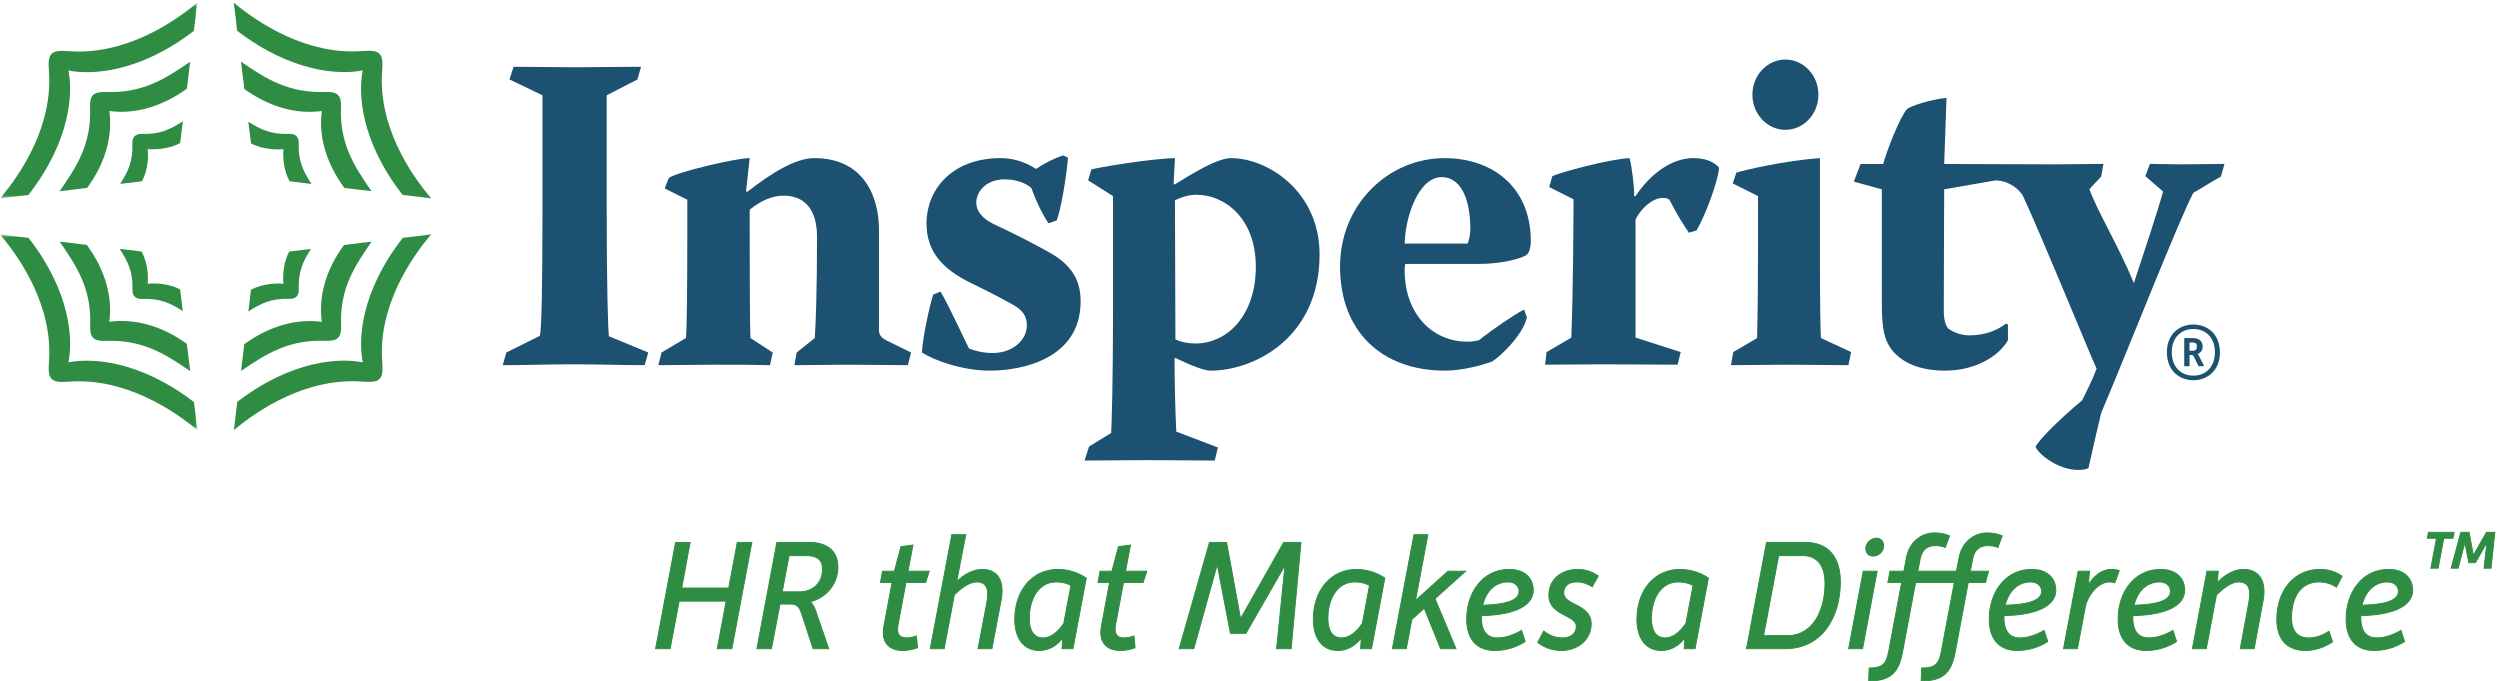 <svg xmlns="http://www.w3.org/2000/svg" xmlns:xlink="http://www.w3.org/1999/xlink" width="532px" height="145px" viewBox="0 0 532 145"><title>InsperityLogo_HR-Difference-Tag_CMYK</title><desc>Created with Sketch.</desc><defs><polygon id="path-1" points="0.06 0.901 42.023 0.901 42.023 42.533 0.06 42.533"></polygon><polygon id="path-3" points="0.06 0.563 41.993 0.563 41.993 42.238 0.06 42.238"></polygon></defs><g id="InsperityLogo_HR-Difference-Tag_CMYK" stroke="none" stroke-width="1" fill="none" fill-rule="evenodd"><path d="M61.525,28.488 C57.665,28.637 55.492,27.571 52.845,25.905 L53.421,30.512 C55.98,31.883 58.942,31.866 60.322,31.734 L60.322,31.721 C60.193,33.09 60.239,36.038 61.616,38.578 L66.283,39.14 C64.587,36.536 63.424,34.352 63.568,30.503 C63.617,29.16 62.911,28.429 61.525,28.488" id="Fill-1" fill="#2E8C43"></path><path d="M68.466,23.625 C63.243,24.338 57.46,22.886 52.003,18.947 L51.276,13.12 C56.618,16.792 61.435,19.866 69.269,19.564 C71.83,19.463 72.661,20.286 72.562,22.816 C72.26,30.598 75.362,35.372 79.053,40.681 L73.286,39.998 C69.301,34.591 67.775,28.831 68.484,23.652 L68.466,23.625" id="Fill-2" fill="#2E8C43"></path><path d="M77.177,14.982 C72.468,15.964 62.158,15.51 50.46,6.541 C50,2.246 49.723,0.546 49.723,0.546 C54.916,4.883 65.298,11.794 77.197,10.857 C80.873,10.583 81.627,11.312 81.329,14.973 C80.397,26.782 87.357,37.051 91.745,42.2 C91.745,42.2 89.842,41.939 85.67,41.476 C76.626,29.881 76.214,19.687 77.197,15.001 L77.177,14.982" id="Fill-3" fill="#2E8C43"></path><path d="M63.578,61.584 C63.442,57.738 64.501,55.576 66.183,52.962 L61.547,53.54 C60.165,56.065 60.187,59.018 60.322,60.379 C58.942,60.264 55.974,60.29 53.409,61.655 L52.845,66.286 C55.481,64.61 57.666,63.461 61.547,63.591 C62.921,63.654 63.632,62.945 63.578,61.584" id="Fill-4" fill="#2E8C43"></path><path d="M68.48,68.454 C67.769,63.266 69.224,57.535 73.211,52.133 L79.081,51.412 C75.387,56.72 72.279,61.486 72.59,69.258 C72.688,71.8 71.855,72.606 69.301,72.524 C61.468,72.206 56.647,75.284 51.295,78.942 L51.98,73.242 C57.435,69.277 63.241,67.778 68.466,68.486 L68.48,68.454" id="Fill-5" fill="#2E8C43"></path><path d="M77.197,77.092 C76.219,72.413 76.666,62.2 85.717,50.612 C90.051,50.138 91.766,49.863 91.766,49.863 C87.378,54.999 80.402,65.312 81.345,77.114 C81.635,80.754 80.915,81.495 77.205,81.209 C65.303,80.276 54.943,87.185 49.762,91.533 C49.762,91.533 50.016,89.644 50.488,85.511 C62.191,76.544 72.468,76.135 77.177,77.114 L77.197,77.092" id="Fill-6" fill="#2E8C43"></path><path d="M30.221,63.619 C34.103,63.461 36.269,64.518 38.901,66.199 L38.33,61.595 C35.767,60.224 32.802,60.244 31.432,60.375 C31.561,59.014 31.512,56.063 30.134,53.522 L25.472,52.962 C27.146,55.569 28.32,57.75 28.183,61.595 C28.128,62.958 28.843,63.659 30.221,63.619" id="Fill-7" fill="#2E8C43"></path><g id="Group-11" transform="translate(0, 49)"><mask id="mask-2" fill="white"><use xlink:href="#path-1"></use></mask><g id="Clip-9"></g><path d="M23.291,19.473 C28.511,18.778 34.292,20.208 39.749,24.168 L40.482,29.984 C35.132,26.313 30.305,23.235 22.473,23.538 C19.915,23.636 19.085,22.815 19.191,20.277 C19.496,12.499 16.386,7.731 12.695,2.416 L18.466,3.106 C22.443,8.52 23.976,14.266 23.26,19.448 L23.291,19.473" id="Fill-8" fill="#2E8C43" mask="url(#mask-2)"></path><path d="M14.575,28.114 C19.301,27.135 29.597,27.591 41.285,36.561 C41.77,40.86 42.023,42.533 42.023,42.533 C36.833,38.2 26.462,31.3 14.558,32.224 C10.883,32.517 10.131,31.796 10.411,28.114 C11.355,16.315 4.389,6.035 0.004,0.901 C0.004,0.901 1.916,1.151 6.078,1.627 C15.13,13.227 15.536,23.413 14.558,28.092 L14.575,28.114" id="Fill-10" fill="#2E8C43" mask="url(#mask-2)"></path></g><path d="M28.17,30.524 C28.312,34.365 27.243,36.527 25.57,39.135 L30.207,38.574 C31.591,36.031 31.561,33.078 31.432,31.721 C32.802,31.85 35.771,31.804 38.334,30.44 L38.915,25.821 C36.272,27.486 34.085,28.644 30.207,28.492 C28.825,28.455 28.114,29.16 28.17,30.524" id="Fill-12" fill="#2E8C43"></path><g id="Group-16"><mask id="mask-4" fill="white"><use xlink:href="#path-3"></use></mask><g id="Clip-14"></g><path d="M23.269,23.652 C23.976,28.831 22.524,34.568 18.547,39.971 L12.678,40.703 C16.369,35.397 19.477,30.624 19.169,22.844 C19.061,20.308 19.887,19.489 22.447,19.581 C30.296,19.879 35.105,16.815 40.451,13.151 L39.773,18.87 C34.321,22.816 28.511,24.338 23.294,23.625 L23.269,23.652" id="Fill-13" fill="#2E8C43" mask="url(#mask-4)"></path><path d="M14.555,15.001 C15.536,19.687 15.082,29.898 6.038,41.494 C1.698,41.967 0,42.238 0,42.238 C4.376,37.097 11.342,26.796 10.405,14.993 C10.118,11.343 10.848,10.596 14.547,10.884 C26.453,11.814 36.809,4.901 41.993,0.563 C41.993,0.563 41.748,2.46 41.257,6.575 C29.562,15.562 19.286,15.964 14.575,15.001 L14.555,15.001" id="Fill-15" fill="#2E8C43" mask="url(#mask-4)"></path></g><path d="M109.284,14.207 C113.704,14.207 117.947,14.313 122.275,14.313 C126.976,14.313 131.697,14.207 136.413,14.207 L135.644,16.911 L129.105,20.279 L129.105,44.623 C129.105,60.683 129.387,70.501 129.582,71.555 L137.95,75.015 L137.185,77.708 C132.18,77.708 127.081,77.523 121.987,77.523 C116.981,77.523 111.969,77.708 106.981,77.708 L107.744,75.015 L114.866,71.465 C115.245,70.404 115.439,60.587 115.439,44.623 L115.439,20.279 L108.424,16.911 L109.284,14.207" id="Fill-17" fill="#1C5171"></path><path d="M146.256,42.502 L141.44,40.092 L142.306,37.893 C143.854,36.631 157.122,33.549 159.533,33.649 L158.762,40.681 L158.951,40.867 C164.045,36.931 169.15,33.649 173.285,33.649 C183.865,33.649 187.045,41.924 187.045,48.846 L187.045,70.307 C187.045,71.362 187.716,72.038 188.968,72.606 L193.871,75.015 L193.199,77.708 C188.771,77.708 184.536,77.608 180.212,77.608 C176.558,77.608 172.809,77.708 169.052,77.708 L169.535,75.015 L173.383,71.936 C173.578,69.046 173.863,62.519 173.863,50.392 C173.863,44.623 171.263,41.633 166.742,41.633 C164.436,41.633 162.032,42.599 159.533,44.623 C159.533,52.216 159.533,70.194 159.716,71.936 L164.436,75.015 L163.856,77.708 C160.109,77.608 156.352,77.608 152.694,77.608 C148.459,77.608 144.325,77.708 140.097,77.708 L140.773,75.015 L145.962,71.936 C146.153,70.687 146.256,61.356 146.256,50.392 L146.256,42.502" id="Fill-18" fill="#1C5171"></path><path d="M213.022,33.649 C215.15,33.649 217.93,34.246 220.447,35.95 C222.171,34.801 224.187,33.75 226.203,33.064 L227.272,33.559 C226.878,38.173 225.722,44.717 224.86,46.918 L223.129,47.508 C221.778,45.577 220.339,42.491 219.472,39.998 C218.896,39.524 217.165,38.17 213.799,38.17 C209.564,38.17 207.749,41.057 207.749,43.086 C207.749,44.811 208.886,46.45 211.488,47.703 C216.394,50.009 219.38,51.547 223.035,53.563 C228.511,56.544 229.955,60.101 229.955,64.15 C229.955,76.266 217.642,78.873 210.627,78.873 C204.757,78.873 198.69,76.643 196.19,75.015 C196.289,72.038 197.924,64.543 198.596,62.704 L200.13,62.039 C201.871,64.922 204.466,70.687 206.196,74.154 C207.63,74.726 209.271,75.117 211.291,75.117 C215.529,75.117 218.518,72.324 218.518,69.254 C218.518,67.32 217.743,65.984 215.15,64.616 C212.737,63.28 209.952,61.84 206.768,60.298 C200.809,57.417 197.158,53.756 197.158,47.508 C197.158,40.574 202.349,33.649 212.928,33.649 L213.022,33.649" id="Fill-19" fill="#1C5171"></path><path d="M250.128,72.235 C251.372,72.802 252.718,73.089 254.457,73.089 C260.986,73.089 267.239,67.32 267.239,56.738 C267.239,46.45 260.605,41.444 254.64,41.444 C253.3,41.444 251.947,41.729 250.029,42.599 L250.128,72.235 Z M249.737,39.231 L250.029,39.231 C256.571,35.098 259.942,33.649 261.953,33.649 C269.828,33.649 280.805,40.775 280.805,54.14 C280.805,71.936 266.839,78.873 257.629,78.873 C256.376,78.873 253.882,77.993 250.128,76.175 L249.938,76.266 C249.938,81.463 250.128,88.195 250.317,91.849 L259.167,95.226 L258.495,98.002 C253.677,98.002 248.678,97.917 243.881,97.917 C239.546,97.917 235.219,98.002 230.792,98.002 L231.753,95.018 L236.458,92.137 C236.57,90.021 236.85,80.796 236.85,66.941 L236.85,41.729 L231.551,38.37 L232.238,36.06 C233.476,35.667 244.843,33.75 250.029,33.649 L249.737,39.231 L249.737,39.231 Z" id="Fill-20" fill="#1C5171"></path><path d="M312.306,51.836 C312.584,51.165 312.887,50.009 312.887,48.763 C312.887,42.117 310.76,37.69 306.797,37.69 C301.819,37.69 299.021,46.255 298.92,51.836 L312.306,51.836 Z M299.021,56.169 C298.92,56.738 298.92,56.927 298.92,57.418 C298.832,66.449 304.51,72.708 312.306,72.708 C313.154,72.708 313.832,72.606 314.708,72.413 C317.688,70.018 322.117,67.029 324.316,65.874 L324.917,67.519 C324.238,71.065 319.32,75.881 317.492,76.938 C315.76,77.608 311.331,78.873 307.498,78.873 C294.02,78.873 285.161,70.501 285.161,56.738 C285.161,43.468 295.47,33.649 307.399,33.649 C317.773,33.649 325.752,39.998 325.752,51.248 C325.752,52.791 325.378,53.943 324.723,54.334 C323.941,54.822 320.283,56.169 314.511,56.169 L299.021,56.169 L299.021,56.169 Z" id="Fill-21" fill="#1C5171"></path><path d="M330.33,37.501 C331.791,36.729 342.553,33.837 346.776,33.649 C347.273,35.492 347.835,40.191 347.736,41.729 L348.043,41.729 C351.105,37.12 355.627,33.649 360.338,33.649 C362.953,33.649 364.691,34.422 365.825,35.667 C365.634,38.456 362.953,45.766 361.025,49.037 L359.386,49.526 C358.335,47.894 357.273,46.45 355.253,42.502 C354.856,42.215 354.474,42.117 353.803,42.117 C351.798,42.117 349.193,44.229 348.043,46.741 L348.043,71.843 L357.655,74.927 L356.992,77.608 C351.703,77.608 346.397,77.523 341.104,77.523 C336.976,77.523 332.943,77.608 328.802,77.608 L329.107,74.927 L334.374,71.843 C334.77,62.023 334.847,46.353 334.847,42.404 L329.67,39.809 L330.33,37.501" id="Fill-22" fill="#1C5171"></path><path d="M369.498,36.729 C370.932,36.251 380.065,34.129 387.282,33.649 L387.282,53.65 C387.282,64.448 387.375,69.832 387.491,71.936 L393.921,74.927 L393.342,77.708 C388.84,77.708 385.066,77.608 380.566,77.608 C376.507,77.608 372.173,77.708 368.349,77.708 L368.828,74.927 L373.919,71.936 C374.012,68.565 374.105,61.073 374.105,53.472 L374.105,41.729 L368.723,39.038 L369.498,36.729" id="Fill-23" fill="#1C5171"></path><path d="M464.06,34.972 C461.93,34.972 459.731,34.879 457.51,34.879 L456.527,37.476 L460.3,40.75 C459.264,44.607 456.175,53.943 454.09,60.239 C450.665,51.991 446.479,45.314 444.621,40.258 L447.134,37.573 L447.609,34.879 C444.139,34.879 440.689,34.972 437.226,34.972 C433.079,34.972 413.725,34.893 413.725,34.893 L414.215,20.855 C412.96,20.855 407.858,21.921 405.845,23.17 C404.206,24.995 401.416,32.411 400.738,34.893 L395.926,34.893 L394.495,38.649 L400.456,40.284 L400.456,64.448 C400.456,70.194 401.027,72.413 402.584,74.451 C404.87,77.322 408.725,78.873 413.933,78.873 C419.979,78.873 425.175,76.078 427.289,72.413 L427.289,69.046 L426.898,68.852 C425.269,70.103 422.685,71.362 419.107,71.362 C417.384,71.362 415.549,70.687 414.589,69.911 C414.107,69.345 413.636,68.379 413.636,65.984 C413.636,55.195 413.725,46.55 413.725,40.284 L424.55,38.409 C427.608,38.335 429.909,40.562 430.488,41.704 C434.529,50.358 445.003,76.058 446.151,78.447 C445.482,80.376 443.943,83.453 443.084,85.187 C438.568,88.931 433.849,93.568 433.164,95.099 C433.942,96.826 438.086,100 442.211,100 C443.084,100 443.842,99.907 444.424,99.613 C445.094,96.826 445.59,94.22 447.134,87.886 C453.379,73.071 463.57,47.091 466.735,41.035 C468.771,39.883 470.682,38.631 472.61,37.573 L473.374,34.879 C470.583,34.879 467.513,34.972 464.06,34.972" id="Fill-24" fill="#1C5171"></path><path d="M386.961,20.149 C386.961,24.275 383.801,27.627 379.934,27.627 C376.064,27.627 372.914,24.275 372.914,20.149 C372.914,16.02 376.064,12.671 379.934,12.671 C383.801,12.671 386.961,16.02 386.961,20.149" id="Fill-25" fill="#1C5171"></path><path d="M466.692,74.636 C467.244,74.636 467.499,74.316 467.499,73.765 C467.499,73.215 467.286,72.896 466.692,72.896 L465.93,72.896 L465.93,74.636 L466.692,74.636 Z M464.805,71.942 L466.713,71.942 C468.028,71.942 468.728,72.726 468.728,73.745 C468.728,74.551 468.282,75.101 467.647,75.336 C467.774,75.442 467.86,75.569 467.943,75.738 L469.046,77.922 L467.837,77.922 L466.905,75.971 C466.756,75.675 466.608,75.547 466.376,75.547 L465.93,75.547 L465.93,77.922 L464.805,77.922 L464.805,71.942 Z M471.335,74.953 C471.335,71.9 469.427,70.013 466.756,70.013 C464.063,70.013 462.155,71.9 462.155,74.953 C462.155,78.051 464.063,79.937 466.756,79.937 C469.427,79.937 471.335,78.051 471.335,74.953 Z M461.116,74.974 C461.116,70.967 463.893,69.058 466.756,69.058 C469.598,69.058 472.397,70.967 472.397,74.974 C472.397,78.982 469.598,80.912 466.756,80.912 C463.893,80.912 461.116,78.982 461.116,74.974 L461.116,74.974 Z" id="Fill-26" fill="#1C5171"></path><polyline id="Fill-27" fill="#2E8C43" points="143.759 115.421 146.865 115.421 145.076 125.131 155.066 125.131 156.889 115.421 159.995 115.421 155.742 138.044 152.636 138.044 154.526 127.916 144.536 127.916 142.612 138.044 139.507 138.044 143.759 115.421"></polyline><polygon id="Stroke-28" stroke="#2E8C43" stroke-width="0.2" points="143.759 115.421 146.865 115.421 145.076 125.131 155.066 125.131 156.889 115.421 159.995 115.421 155.742 138.044 152.636 138.044 154.526 127.916 144.536 127.916 142.612 138.044 139.507 138.044"></polygon><path d="M170.176,125.931 C173.079,125.931 175.037,123.948 175.037,121.093 C175.037,119.249 173.991,118.239 171.594,118.239 L167.915,118.239 L166.464,125.931 L170.176,125.931 Z M165.316,115.421 L172.202,115.421 C176.387,115.421 178.311,117.578 178.311,120.676 C178.311,124.331 175.813,127.184 172.438,128.054 C172.978,128.542 173.315,129.203 173.585,130.004 L176.353,138.044 L173.012,138.044 L170.649,130.769 C170.143,129.238 169.704,128.542 168.219,128.542 L165.991,128.542 L164.168,138.044 L161.064,138.044 L165.316,115.421 L165.316,115.421 Z" id="Fill-29" fill="#2E8C43"></path><path d="M170.176,125.931 C173.079,125.931 175.037,123.948 175.037,121.093 C175.037,119.249 173.991,118.239 171.594,118.239 L167.915,118.239 L166.464,125.931 L170.176,125.931 Z M165.316,115.421 L172.202,115.421 C176.387,115.421 178.311,117.578 178.311,120.676 C178.311,124.331 175.813,127.184 172.438,128.054 C172.978,128.542 173.315,129.203 173.585,130.004 L176.353,138.044 L173.012,138.044 L170.649,130.769 C170.143,129.238 169.704,128.542 168.219,128.542 L165.991,128.542 L164.168,138.044 L161.064,138.044 L165.316,115.421 Z" id="Stroke-30" stroke="#2E8C43" stroke-width="0.2"></path><path d="M189.822,123.948 L187.358,123.948 L187.797,121.546 L190.329,121.546 L191.712,116.325 L194.278,115.977 L193.231,121.546 L197.754,121.546 L196.978,123.948 L192.793,123.948 L191.105,132.962 C190.734,134.911 191.409,135.747 192.928,135.747 C193.603,135.747 194.312,135.573 195.021,135.329 L195.256,137.835 C194.413,138.183 193.164,138.426 192.118,138.426 C189.215,138.426 187.426,136.721 188.101,133.206 L189.822,123.948" id="Fill-31" fill="#2E8C43"></path><path d="M189.822,123.948 L187.358,123.948 L187.797,121.546 L190.329,121.546 L191.712,116.325 L194.278,115.977 L193.231,121.546 L197.754,121.546 L196.978,123.948 L192.793,123.948 L191.105,132.962 C190.734,134.911 191.409,135.747 192.928,135.747 C193.603,135.747 194.312,135.573 195.021,135.329 L195.256,137.835 C194.413,138.183 193.164,138.426 192.118,138.426 C189.215,138.426 187.426,136.721 188.101,133.206 L189.822,123.948 Z" id="Stroke-32" stroke="#2E8C43" stroke-width="0.2"></path><path d="M202.545,113.784 L205.515,113.784 L203.591,123.739 C205.11,122.277 207.068,121.163 208.992,121.163 C211.962,121.163 213.886,123.147 213.042,127.707 L211.085,138.044 L208.114,138.044 L210.004,128.159 C210.544,125.201 209.835,123.843 207.844,123.843 C206.224,123.843 204.368,125.305 203.085,126.593 L200.925,138.044 L197.955,138.044 L202.545,113.784" id="Fill-33" fill="#2E8C43"></path><path d="M202.545,113.784 L205.515,113.784 L203.591,123.739 C205.11,122.277 207.068,121.163 208.992,121.163 C211.962,121.163 213.886,123.147 213.042,127.707 L211.085,138.044 L208.114,138.044 L210.004,128.159 C210.544,125.201 209.835,123.843 207.844,123.843 C206.224,123.843 204.368,125.305 203.085,126.593 L200.925,138.044 L197.955,138.044 L202.545,113.784 Z" id="Stroke-34" stroke="#2E8C43" stroke-width="0.2"></path><path d="M221.947,135.747 C223.635,135.747 225.188,134.424 226.369,132.649 L227.888,124.574 C227.044,124.122 226.031,123.843 224.749,123.843 C221.137,123.843 219.044,127.254 219.044,131.639 C219.044,134.285 220.091,135.747 221.947,135.747 Z M225.12,121.163 C227.381,121.163 229.474,121.894 231.162,123.008 L228.327,138.044 L225.998,138.044 L226.133,135.956 L225.998,135.956 C224.715,137.487 223.163,138.426 221.137,138.426 C217.762,138.426 215.939,135.712 215.939,131.813 C215.939,125.618 219.686,121.163 225.12,121.163 L225.12,121.163 Z" id="Fill-35" fill="#2E8C43"></path><path d="M221.947,135.747 C223.635,135.747 225.188,134.424 226.369,132.649 L227.888,124.574 C227.044,124.122 226.031,123.843 224.749,123.843 C221.137,123.843 219.044,127.254 219.044,131.639 C219.044,134.285 220.091,135.747 221.947,135.747 Z M225.12,121.163 C227.381,121.163 229.474,121.894 231.162,123.008 L228.327,138.044 L225.998,138.044 L226.133,135.956 L225.998,135.956 C224.715,137.487 223.163,138.426 221.137,138.426 C217.762,138.426 215.939,135.712 215.939,131.813 C215.939,125.618 219.686,121.163 225.12,121.163 Z" id="Stroke-36" stroke="#2E8C43" stroke-width="0.2"></path><path d="M236.111,123.948 L233.647,123.948 L234.086,121.546 L236.618,121.546 L238.001,116.325 L240.567,115.977 L239.521,121.546 L244.043,121.546 L243.267,123.948 L239.082,123.948 L237.394,132.962 C237.023,134.911 237.698,135.747 239.217,135.747 C239.892,135.747 240.601,135.573 241.31,135.329 L241.545,137.835 C240.702,138.183 239.453,138.426 238.407,138.426 C235.504,138.426 233.715,136.721 234.39,133.206 L236.111,123.948" id="Fill-37" fill="#2E8C43"></path><path d="M236.111,123.948 L233.647,123.948 L234.086,121.546 L236.618,121.546 L238.001,116.325 L240.567,115.977 L239.521,121.546 L244.043,121.546 L243.267,123.948 L239.082,123.948 L237.394,132.962 C237.023,134.911 237.698,135.747 239.217,135.747 C239.892,135.747 240.601,135.573 241.31,135.329 L241.545,137.835 C240.702,138.183 239.453,138.426 238.407,138.426 C235.504,138.426 233.715,136.721 234.39,133.206 L236.111,123.948 Z" id="Stroke-38" stroke="#2E8C43" stroke-width="0.2"></path><polyline id="Fill-39" fill="#2E8C43" points="257.377 115.421 261.022 115.421 263.993 131.639 273.173 115.421 276.852 115.421 274.76 138.044 271.655 138.044 273.444 120.293 265.14 134.772 261.833 134.772 259.031 120.154 254.036 138.044 250.931 138.044 257.377 115.421"></polyline><polygon id="Stroke-40" stroke="#2E8C43" stroke-width="0.2" points="257.377 115.421 261.022 115.421 263.993 131.639 273.173 115.421 276.852 115.421 274.76 138.044 271.655 138.044 273.444 120.293 265.14 134.772 261.833 134.772 259.031 120.154 254.036 138.044 250.931 138.044"></polygon><path d="M285.482,135.747 C287.169,135.747 288.722,134.424 289.904,132.649 L291.422,124.574 C290.579,124.122 289.566,123.843 288.284,123.843 C284.672,123.843 282.58,127.254 282.58,131.639 C282.58,134.285 283.626,135.747 285.482,135.747 Z M288.655,121.163 C290.917,121.163 293.008,121.894 294.697,123.008 L291.861,138.044 L289.533,138.044 L289.668,135.956 L289.533,135.956 C288.25,137.487 286.697,138.426 284.672,138.426 C281.296,138.426 279.474,135.712 279.474,131.813 C279.474,125.618 283.22,121.163 288.655,121.163 L288.655,121.163 Z" id="Fill-41" fill="#2E8C43"></path><path d="M285.482,135.747 C287.169,135.747 288.722,134.424 289.904,132.649 L291.422,124.574 C290.579,124.122 289.566,123.843 288.284,123.843 C284.672,123.843 282.58,127.254 282.58,131.639 C282.58,134.285 283.626,135.747 285.482,135.747 Z M288.655,121.163 C290.917,121.163 293.008,121.894 294.697,123.008 L291.861,138.044 L289.533,138.044 L289.668,135.956 L289.533,135.956 C288.25,137.487 286.697,138.426 284.672,138.426 C281.296,138.426 279.474,135.712 279.474,131.813 C279.474,125.618 283.22,121.163 288.655,121.163 Z" id="Stroke-42" stroke="#2E8C43" stroke-width="0.2"></path><polyline id="Fill-43" fill="#2E8C43" points="300.884 113.784 303.855 113.784 301.222 127.776 308.141 121.546 311.888 121.546 305.374 127.393 309.829 138.044 306.555 138.044 303.079 129.447 300.446 131.813 299.264 138.044 296.294 138.044 300.884 113.784"></polyline><polygon id="Stroke-44" stroke="#2E8C43" stroke-width="0.2" points="300.884 113.784 303.855 113.784 301.222 127.776 308.141 121.546 311.888 121.546 305.374 127.393 309.829 138.044 306.555 138.044 303.079 129.447 300.446 131.813 299.264 138.044 296.294 138.044"></polygon><path d="M323.248,125.827 C323.248,124.748 322.403,123.843 320.918,123.843 C318.286,123.843 316.26,125.688 315.518,128.786 C320.547,128.646 323.248,127.776 323.248,125.827 Z M321.121,121.163 C324.631,121.163 326.285,123.181 326.285,125.618 C326.285,128.368 323.348,130.839 315.248,131.013 L315.248,131.43 C315.248,134.563 316.631,135.747 318.691,135.747 C320.243,135.747 322.168,135.12 323.788,134.145 L324.563,136.512 C322.673,137.73 320.479,138.426 318.083,138.426 C313.931,138.426 312.109,135.642 312.109,131.779 C312.109,125.967 315.619,121.163 321.121,121.163 L321.121,121.163 Z" id="Fill-45" fill="#2E8C43"></path><path d="M323.248,125.827 C323.248,124.748 322.403,123.843 320.918,123.843 C318.286,123.843 316.26,125.688 315.518,128.786 C320.547,128.646 323.248,127.776 323.248,125.827 Z M321.121,121.163 C324.631,121.163 326.285,123.181 326.285,125.618 C326.285,128.368 323.348,130.839 315.248,131.013 L315.248,131.43 C315.248,134.563 316.631,135.747 318.691,135.747 C320.243,135.747 322.168,135.12 323.788,134.145 L324.563,136.512 C322.673,137.73 320.479,138.426 318.083,138.426 C313.931,138.426 312.109,135.642 312.109,131.779 C312.109,125.967 315.619,121.163 321.121,121.163 Z" id="Stroke-46" stroke="#2E8C43" stroke-width="0.2"></path><path d="M328.514,134.285 C329.494,135.086 330.911,135.747 332.498,135.747 C334.32,135.747 335.434,134.737 335.434,133.31 C335.434,130.804 329.594,131.048 329.594,126.663 C329.594,123.147 332.463,121.163 335.738,121.163 C337.594,121.163 338.978,121.79 340.126,122.555 L338.843,124.852 C337.864,124.226 336.683,123.843 335.501,123.843 C333.712,123.843 332.767,124.783 332.767,126.176 C332.767,128.89 338.607,128.472 338.607,132.754 C338.607,136.164 335.704,138.426 332.261,138.426 C330.135,138.426 328.379,137.661 327.232,136.686 L328.514,134.285" id="Fill-47" fill="#2E8C43"></path><path d="M328.514,134.285 C329.494,135.086 330.911,135.747 332.498,135.747 C334.32,135.747 335.434,134.737 335.434,133.31 C335.434,130.804 329.594,131.048 329.594,126.663 C329.594,123.147 332.463,121.163 335.738,121.163 C337.594,121.163 338.978,121.79 340.126,122.555 L338.843,124.852 C337.864,124.226 336.683,123.843 335.501,123.843 C333.712,123.843 332.767,124.783 332.767,126.176 C332.767,128.89 338.607,128.472 338.607,132.754 C338.607,136.164 335.704,138.426 332.261,138.426 C330.135,138.426 328.379,137.661 327.232,136.686 L328.514,134.285 Z" id="Stroke-48" stroke="#2E8C43" stroke-width="0.2"></path><path d="M354.336,135.747 C356.024,135.747 357.577,134.424 358.758,132.649 L360.277,124.574 C359.433,124.122 358.42,123.843 357.138,123.843 C353.527,123.843 351.434,127.254 351.434,131.639 C351.434,134.285 352.48,135.747 354.336,135.747 Z M357.509,121.163 C359.771,121.163 361.864,121.894 363.551,123.008 L360.715,138.044 L358.387,138.044 L358.522,135.956 L358.387,135.956 C357.104,137.487 355.551,138.426 353.527,138.426 C350.151,138.426 348.329,135.712 348.329,131.813 C348.329,125.618 352.075,121.163 357.509,121.163 L357.509,121.163 Z" id="Fill-49" fill="#2E8C43"></path><path d="M354.336,135.747 C356.024,135.747 357.577,134.424 358.758,132.649 L360.277,124.574 C359.433,124.122 358.42,123.843 357.138,123.843 C353.527,123.843 351.434,127.254 351.434,131.639 C351.434,134.285 352.48,135.747 354.336,135.747 Z M357.509,121.163 C359.771,121.163 361.864,121.894 363.551,123.008 L360.715,138.044 L358.387,138.044 L358.522,135.956 L358.387,135.956 C357.104,137.487 355.551,138.426 353.527,138.426 C350.151,138.426 348.329,135.712 348.329,131.813 C348.329,125.618 352.075,121.163 357.509,121.163 Z" id="Stroke-50" stroke="#2E8C43" stroke-width="0.2"></path><path d="M380.396,135.26 C385.728,135.26 388.361,129.968 388.361,124.156 C388.361,120.537 386.842,118.239 383.636,118.239 L378.505,118.239 L375.299,135.26 L380.396,135.26 Z M375.907,115.421 L384.142,115.421 C389.306,115.421 391.635,118.831 391.635,123.808 C391.635,131.257 387.788,138.044 379.889,138.044 L371.654,138.044 L375.907,115.421 L375.907,115.421 Z" id="Fill-51" fill="#2E8C43"></path><path d="M380.396,135.26 C385.728,135.26 388.361,129.968 388.361,124.156 C388.361,120.537 386.842,118.239 383.636,118.239 L378.505,118.239 L375.299,135.26 L380.396,135.26 Z M375.907,115.421 L384.142,115.421 C389.306,115.421 391.635,118.831 391.635,123.808 C391.635,131.257 387.788,138.044 379.889,138.044 L371.654,138.044 L375.907,115.421 Z" id="Stroke-52" stroke="#2E8C43" stroke-width="0.2"></path><path d="M397.034,116.743 C397.034,115.559 398.114,114.515 399.329,114.515 C400.24,114.515 400.847,115.212 400.847,116.116 C400.847,117.335 399.801,118.343 398.62,118.343 C397.674,118.343 397.034,117.648 397.034,116.743 Z M396.494,121.546 L399.463,121.546 L396.358,138.044 L393.388,138.044 L396.494,121.546 L396.494,121.546 Z" id="Fill-53" fill="#2E8C43"></path><path d="M397.034,116.743 C397.034,115.559 398.114,114.515 399.329,114.515 C400.24,114.515 400.847,115.212 400.847,116.116 C400.847,117.335 399.801,118.343 398.62,118.343 C397.674,118.343 397.034,117.648 397.034,116.743 Z M396.494,121.546 L399.463,121.546 L396.358,138.044 L393.388,138.044 L396.494,121.546 Z" id="Stroke-54" stroke="#2E8C43" stroke-width="0.2"></path><path d="M404.672,123.948 L401.736,123.948 L402.175,121.546 L405.145,121.546 L405.685,118.657 C406.259,115.559 408.656,113.401 411.693,113.401 C412.875,113.401 413.955,113.61 414.866,114.028 L413.955,116.499 C413.313,116.22 412.605,116.116 411.76,116.116 C410.174,116.116 408.993,116.952 408.622,118.901 L408.116,121.546 L416.317,121.546 L416.891,118.657 C417.465,115.559 419.862,113.401 422.899,113.401 C424.046,113.401 425.126,113.61 426.072,114.028 L425.161,116.499 C424.519,116.22 423.777,116.116 422.966,116.116 C421.346,116.116 420.166,116.952 419.793,118.901 L419.288,121.546 L423.169,121.546 L422.528,123.948 L418.849,123.948 L416.047,138.879 C415.204,143.3 413.347,144.9 408.825,144.9 L408.925,142.151 C411.76,142.151 412.605,141.35 413.111,138.635 L415.878,123.948 L407.643,123.948 L404.841,138.879 C403.998,143.3 402.141,144.9 397.652,144.9 L397.753,142.151 C400.555,142.151 401.399,141.35 401.905,138.635 L404.672,123.948" id="Fill-55" fill="#2E8C43"></path><path d="M404.672,123.948 L401.736,123.948 L402.175,121.546 L405.145,121.546 L405.685,118.657 C406.259,115.559 408.656,113.401 411.693,113.401 C412.875,113.401 413.955,113.61 414.866,114.028 L413.955,116.499 C413.313,116.22 412.605,116.116 411.76,116.116 C410.174,116.116 408.993,116.952 408.622,118.901 L408.116,121.546 L416.317,121.546 L416.891,118.657 C417.465,115.559 419.862,113.401 422.899,113.401 C424.046,113.401 425.126,113.61 426.072,114.028 L425.161,116.499 C424.519,116.22 423.777,116.116 422.966,116.116 C421.346,116.116 420.166,116.952 419.793,118.901 L419.288,121.546 L423.169,121.546 L422.528,123.948 L418.849,123.948 L416.047,138.879 C415.204,143.3 413.347,144.9 408.825,144.9 L408.925,142.151 C411.76,142.151 412.605,141.35 413.111,138.635 L415.878,123.948 L407.643,123.948 L404.841,138.879 C403.998,143.3 402.141,144.9 397.652,144.9 L397.753,142.151 C400.555,142.151 401.399,141.35 401.905,138.635 L404.672,123.948 Z" id="Stroke-56" stroke="#2E8C43" stroke-width="0.2"></path><path d="M434.445,125.827 C434.445,124.748 433.6,123.843 432.116,123.843 C429.483,123.843 427.458,125.688 426.715,128.786 C431.745,128.646 434.445,127.776 434.445,125.827 Z M432.318,121.163 C435.829,121.163 437.482,123.181 437.482,125.618 C437.482,128.368 434.545,130.839 426.445,131.013 L426.445,131.43 C426.445,134.563 427.829,135.747 429.888,135.747 C431.44,135.747 433.365,135.12 434.985,134.145 L435.76,136.512 C433.871,137.73 431.676,138.426 429.28,138.426 C425.128,138.426 423.306,135.642 423.306,131.779 C423.306,125.967 426.816,121.163 432.318,121.163 L432.318,121.163 Z" id="Fill-58" fill="#2E8C43"></path><path d="M434.445,125.827 C434.445,124.748 433.6,123.843 432.116,123.843 C429.483,123.843 427.458,125.688 426.715,128.786 C431.745,128.646 434.445,127.776 434.445,125.827 Z M432.318,121.163 C435.829,121.163 437.482,123.181 437.482,125.618 C437.482,128.368 434.545,130.839 426.445,131.013 L426.445,131.43 C426.445,134.563 427.829,135.747 429.888,135.747 C431.44,135.747 433.365,135.12 434.985,134.145 L435.76,136.512 C433.871,137.73 431.676,138.426 429.28,138.426 C425.128,138.426 423.306,135.642 423.306,131.779 C423.306,125.967 426.816,121.163 432.318,121.163 Z" id="Stroke-59" stroke="#2E8C43" stroke-width="0.2"></path><path d="M442.215,121.546 L444.645,121.546 L444.409,124.226 L444.543,124.226 C445.523,122.66 447.245,121.163 449.236,121.163 C450.012,121.163 450.552,121.233 450.991,121.441 L450.045,124.017 C449.709,123.913 449.303,123.843 448.831,123.843 C446.873,123.843 444.51,126.105 443.801,128.925 L442.08,138.044 L439.11,138.044 L442.215,121.546" id="Fill-60" fill="#2E8C43"></path><path d="M442.215,121.546 L444.645,121.546 L444.409,124.226 L444.543,124.226 C445.523,122.66 447.245,121.163 449.236,121.163 C450.012,121.163 450.552,121.233 450.991,121.441 L450.045,124.017 C449.709,123.913 449.303,123.843 448.831,123.843 C446.873,123.843 444.51,126.105 443.801,128.925 L442.08,138.044 L439.11,138.044 L442.215,121.546 Z" id="Stroke-61" stroke="#2E8C43" stroke-width="0.2"></path><path d="M461.867,125.827 C461.867,124.748 461.022,123.843 459.538,123.843 C456.905,123.843 454.879,125.688 454.137,128.786 C459.167,128.646 461.867,127.776 461.867,125.827 Z M459.74,121.163 C463.251,121.163 464.904,123.181 464.904,125.618 C464.904,128.368 461.967,130.839 453.867,131.013 L453.867,131.43 C453.867,134.563 455.251,135.747 457.31,135.747 C458.862,135.747 460.787,135.12 462.407,134.145 L463.182,136.512 C461.293,137.73 459.098,138.426 456.702,138.426 C452.55,138.426 450.728,135.642 450.728,131.779 C450.728,125.967 454.238,121.163 459.74,121.163 L459.74,121.163 Z" id="Fill-62" fill="#2E8C43"></path><path d="M461.867,125.827 C461.867,124.748 461.022,123.843 459.538,123.843 C456.905,123.843 454.879,125.688 454.137,128.786 C459.167,128.646 461.867,127.776 461.867,125.827 Z M459.74,121.163 C463.251,121.163 464.904,123.181 464.904,125.618 C464.904,128.368 461.967,130.839 453.867,131.013 L453.867,131.43 C453.867,134.563 455.251,135.747 457.31,135.747 C458.862,135.747 460.787,135.12 462.407,134.145 L463.182,136.512 C461.293,137.73 459.098,138.426 456.702,138.426 C452.55,138.426 450.728,135.642 450.728,131.779 C450.728,125.967 454.238,121.163 459.74,121.163 Z" id="Stroke-63" stroke="#2E8C43" stroke-width="0.2"></path><path d="M469.638,121.546 L472.035,121.546 L471.866,123.808 L472.001,123.808 C473.621,122.208 475.477,121.163 477.401,121.163 C480.54,121.163 482.43,123.356 481.586,127.845 L479.696,138.044 L476.726,138.044 L478.548,128.159 C479.088,125.235 478.448,123.843 476.355,123.843 C474.768,123.843 473.047,125.235 471.663,126.628 L469.502,138.044 L466.533,138.044 L469.638,121.546" id="Fill-64" fill="#2E8C43"></path><path d="M469.638,121.546 L472.035,121.546 L471.866,123.808 L472.001,123.808 C473.621,122.208 475.477,121.163 477.401,121.163 C480.54,121.163 482.43,123.356 481.586,127.845 L479.696,138.044 L476.726,138.044 L478.548,128.159 C479.088,125.235 478.448,123.843 476.355,123.843 C474.768,123.843 473.047,125.235 471.663,126.628 L469.502,138.044 L466.533,138.044 L469.638,121.546 Z" id="Stroke-65" stroke="#2E8C43" stroke-width="0.2"></path><path d="M493.715,121.163 C495.605,121.163 497.225,121.755 498.407,122.625 L497.191,124.957 C496.212,124.26 494.93,123.843 493.479,123.843 C489.53,123.843 487.639,127.184 487.639,131.466 C487.639,134.18 488.821,135.747 491.285,135.747 C492.77,135.747 494.323,135.189 495.605,134.319 L496.381,136.582 C494.66,137.73 492.668,138.426 490.61,138.426 C486.526,138.426 484.501,135.885 484.501,131.848 C484.501,125.758 488.079,121.163 493.715,121.163" id="Fill-66" fill="#2E8C43"></path><path d="M493.715,121.163 C495.605,121.163 497.225,121.755 498.407,122.625 L497.191,124.957 C496.212,124.26 494.93,123.843 493.479,123.843 C489.53,123.843 487.639,127.184 487.639,131.466 C487.639,134.18 488.821,135.747 491.285,135.747 C492.77,135.747 494.323,135.189 495.605,134.319 L496.381,136.582 C494.66,137.73 492.668,138.426 490.61,138.426 C486.526,138.426 484.501,135.885 484.501,131.848 C484.501,125.758 488.079,121.163 493.715,121.163 Z" id="Stroke-67" stroke="#2E8C43" stroke-width="0.2"></path><path d="M510.38,125.827 C510.38,124.748 509.536,123.843 508.051,123.843 C505.418,123.843 503.393,125.688 502.651,128.786 C507.68,128.646 510.38,127.776 510.38,125.827 Z M508.253,121.163 C511.764,121.163 513.418,123.181 513.418,125.618 C513.418,128.368 510.481,130.839 502.38,131.013 L502.38,131.43 C502.38,134.563 503.764,135.747 505.824,135.747 C507.376,135.747 509.3,135.12 510.92,134.145 L511.696,136.512 C509.806,137.73 507.612,138.426 505.215,138.426 C501.064,138.426 499.242,135.642 499.242,131.779 C499.242,125.967 502.751,121.163 508.253,121.163 L508.253,121.163 Z" id="Fill-68" fill="#2E8C43"></path><path d="M510.38,125.827 C510.38,124.748 509.536,123.843 508.051,123.843 C505.418,123.843 503.393,125.688 502.651,128.786 C507.68,128.646 510.38,127.776 510.38,125.827 Z M508.253,121.163 C511.764,121.163 513.418,123.181 513.418,125.618 C513.418,128.368 510.481,130.839 502.38,131.013 L502.38,131.43 C502.38,134.563 503.764,135.747 505.824,135.747 C507.376,135.747 509.3,135.12 510.92,134.145 L511.696,136.512 C509.806,137.73 507.612,138.426 505.215,138.426 C501.064,138.426 499.242,135.642 499.242,131.779 C499.242,125.967 502.751,121.163 508.253,121.163 Z" id="Stroke-69" stroke="#2E8C43" stroke-width="0.2"></path><path d="M523.66,113.263 L525.431,113.263 L526.336,118.175 L529.112,113.263 L530.904,113.263 L530.096,120.915 L528.6,120.915 L529.211,115.456 L526.77,119.737 L525.353,119.737 L524.526,115.456 L523.089,120.915 L521.593,120.915 L523.66,113.263 Z M518.483,114.542 L516.535,114.542 L516.77,113.263 L522.243,113.263 L522.006,114.542 L520.038,114.542 L518.837,120.915 L517.282,120.915 L518.483,114.542 L518.483,114.542 Z" id="Fill-70" fill="#2E8C43"></path><path d="M523.66,113.263 L525.431,113.263 L526.336,118.175 L529.112,113.263 L530.904,113.263 L530.096,120.915 L528.6,120.915 L529.211,115.456 L526.77,119.737 L525.353,119.737 L524.526,115.456 L523.089,120.915 L521.593,120.915 L523.66,113.263 Z M518.483,114.542 L516.535,114.542 L516.77,113.263 L522.243,113.263 L522.006,114.542 L520.038,114.542 L518.837,120.915 L517.282,120.915 L518.483,114.542 Z" id="Stroke-71" stroke="#2E8C43" stroke-width="0.2"></path></g></svg>